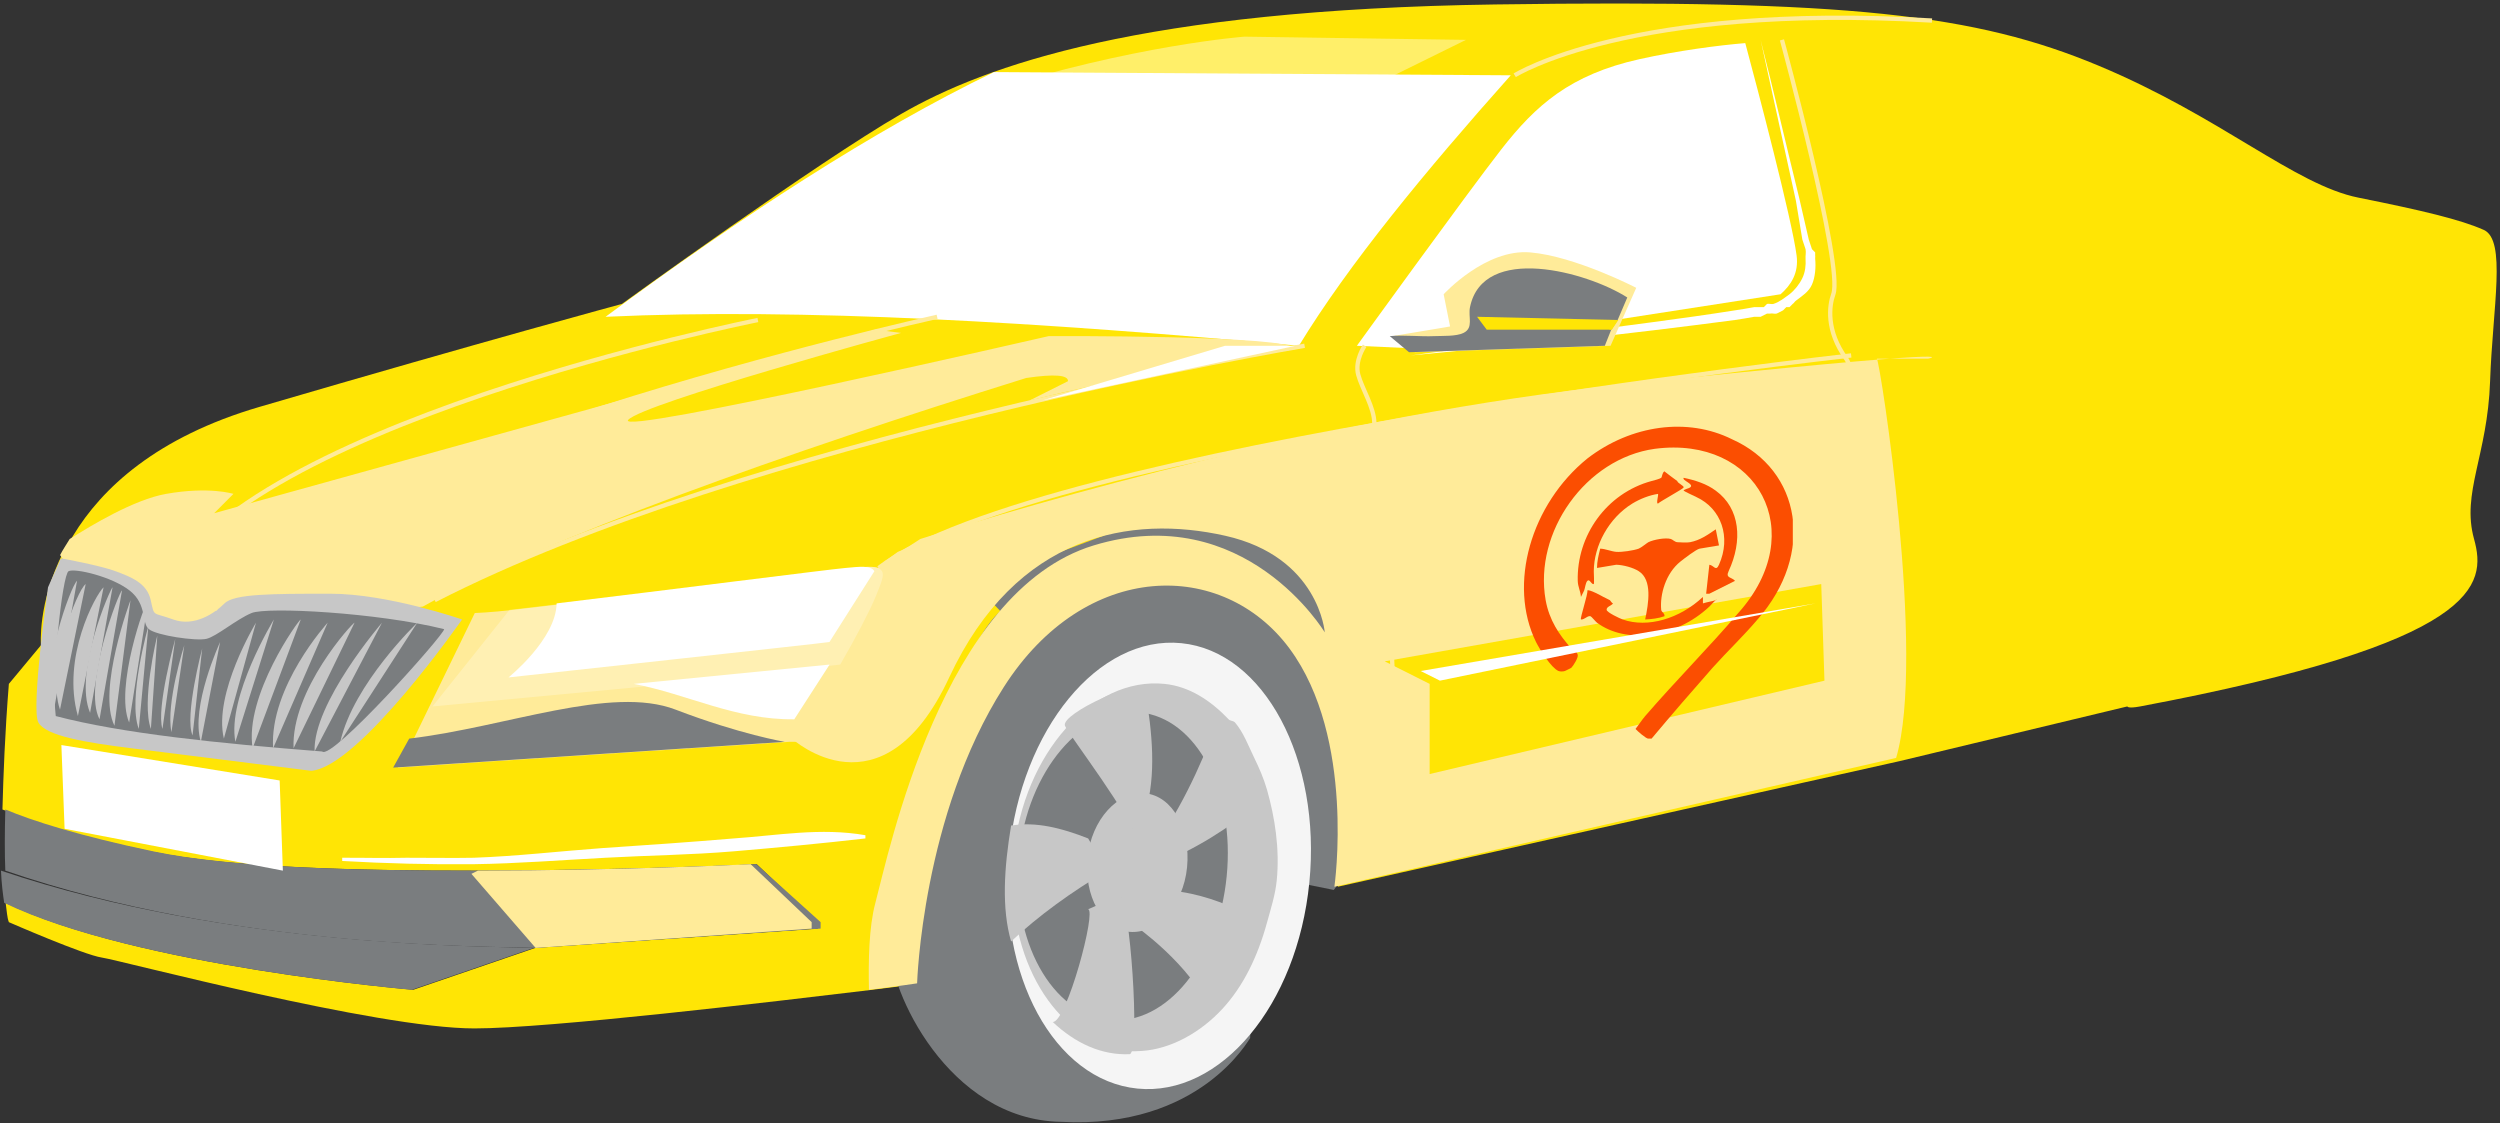 <svg width="581" height="261" viewBox="0 0 581 261" fill="none" xmlns="http://www.w3.org/2000/svg">
<rect x="0" y="0" width="581" height="261" fill="#333333" stroke="none"/>
<path d="M124.4 220.298L190.045 215.808V214.311L175.872 200.841C175.872 200.841 144.632 202.311 110.226 202.338C82.569 202.355 52.982 201.628 34.883 197.848C17.452 194.21 6.827 190.72 0.568 188.119C0.791 180.022 1.133 170.597 2.06 158.934L9.52 149.954C9.52 149.954 8.679 140.201 14.742 128.253C15.312 127.118 16.275 125.673 16.979 124.511C23.631 113.492 36.387 101.566 60.246 94.578C113.152 79.09 144.541 70.631 144.541 70.631C144.541 70.631 189.826 37.794 209.44 26.479C229.055 15.156 265.42 2.225 347.445 1.036C429.471 -0.161 459.158 3.341 487.688 15.255C516.219 27.168 533.249 42.951 548.112 45.936C562.966 48.912 571.856 51.042 577.205 53.419C582.555 55.806 579.294 71.316 578.697 88.591C578.109 105.866 571.998 114.535 574.967 125.259C577.945 135.984 576.442 149.275 497.386 164.173C494.426 164.727 494.402 164.173 494.402 164.173L441.438 176.894L310.893 206.079C310.893 206.079 315.154 171.553 299.703 150.703C284.243 129.853 252.329 129.895 233.312 159.683C214.294 189.47 213.916 228.529 213.916 228.529C213.916 228.529 209.761 229.177 202.727 230.026C179.608 232.805 127.541 239.006 110.226 239.006C87.642 239.006 27.848 223.141 23.693 222.543C19.529 221.944 2.06 214.311 2.06 214.311C1.632 213.194 1.59 211.707 1.314 209.821C31.547 224.594 96.052 230.026 96.052 230.026L124.4 220.298V220.298Z" fill="#FFE505"/>
<path d="M110.892 202.335C145.241 202.307 175.791 200.838 175.791 200.838L190.711 214.308V215.805L124.319 220.294C113.665 219.853 54.542 220.664 1.234 202.335C1.074 198.467 1.083 193.562 1.234 188.116C7.473 190.74 18.147 194.175 35.549 197.845C53.609 201.658 83.281 202.353 110.892 202.335V202.335Z" fill="#7A7D7F"/>
<path d="M124.059 220.298L95.712 230.026C95.712 230.026 31.292 224.495 0.973 209.821C0.669 207.806 0.352 205.249 0.227 202.338C53.768 220.385 113.368 219.863 124.059 220.298Z" fill="#7A7D7F"/>
<path d="M309.972 206.825L291.323 203.083L226.423 135.733L270.436 119.27L318.924 132.74L332.352 146.958L312.21 203.832" fill="#7A7D7F"/>
<path d="M290.536 241.251C290.384 241.251 279.078 262.495 246.523 260.708C220.211 260.261 206.541 229.68 206.987 220.298C207.433 210.916 220.017 149.91 233.842 140.975C247.666 132.04 286.084 138.08 292.773 158.935" fill="#7A7D7F"/>
<path d="M264.337 252.986C245.068 251.067 231.696 226.711 234.515 198.127C237.333 169.542 255.276 147.554 274.544 149.473C293.813 151.392 307.112 176.493 304.293 205.077C301.474 233.661 283.605 254.905 264.337 252.986Z" fill="#F5F5F5"/>
<path d="M259.418 243.493C260.225 243.663 260.823 244.161 261.656 244.241C262.897 244.366 264.172 244.33 265.386 244.241C272.05 243.785 278.869 240.071 284.036 234.513C288.856 229.321 292.272 222.43 294.479 214.308C295.33 211.198 296.38 207.975 296.717 204.58C297.444 197.163 296.252 189.935 294.479 183.626C294.479 183.608 294.479 183.644 294.479 183.626C293.708 180.928 292.647 178.511 291.495 176.143C290.051 173.167 288.996 170.225 287.019 167.911C286.638 167.464 285.926 167.583 285.527 167.163C281.318 162.758 276.386 159.512 270.608 158.931C253.876 157.26 237.86 175.093 235.547 198.593C233.358 220.913 244.016 240.16 259.418 243.493Z" fill="#C7C7C7"/>
<path d="M257.801 237.038C244.477 235.711 234.883 218.595 236.83 198.853C238.776 179.111 251.527 164.22 264.851 165.548C278.175 166.875 287.027 183.917 285.08 203.659C283.134 223.401 271.125 238.366 257.801 237.038Z" fill="#7A7D7F"/>
<path d="M252.746 199.343C251.873 208.209 256.115 215.925 262.443 216.555C268.771 217.184 274.998 210.454 275.871 201.588C276.743 192.722 272.501 185.006 266.173 184.376C259.845 183.747 253.618 190.477 252.746 199.343Z" fill="#C7C7C7"/>
<path d="M263.68 215.058C263.68 215.058 276.667 223.987 281.584 235.263C286.491 230.014 290.527 223.271 292.773 215.058V214.31C292.773 214.31 281.098 206.149 266.664 206.826C264.86 212.247 263.68 215.058 263.68 215.058Z" fill="#C7C7C7"/>
<path d="M244.652 237.509C247.885 237.677 254.901 211.45 252.858 211.317C252.858 211.317 259.651 208.288 260.317 208.324C262.502 208.439 265.104 244.352 262.555 244.992C256.089 245.285 249.955 242.51 244.652 237.509Z" fill="#C7C7C7"/>
<path d="M234.98 218.799C241.316 212.833 248.938 207.324 257.359 202.335L252.884 194.852C246.663 192.407 240.777 190.918 234.98 191.859C233.354 201.648 232.745 211.069 234.98 218.799Z" fill="#C7C7C7"/>
<path d="M267.41 197.847C273.67 189.275 278.809 178.941 283.076 167.166C287.931 173.463 292.212 179.673 292.773 186.622C285.527 192.394 277.725 197.584 268.902 200.84L267.41 197.847Z" fill="#C7C7C7"/>
<path d="M263.156 194.105C264.337 191.597 248.095 170.357 247.491 168.661C246.481 165.832 265.482 157.101 266.14 160.43C267.799 170.275 268.791 180.155 266.14 188.866L263.156 192.608V194.105Z" fill="#C7C7C7"/>
<path d="M284.75 124.51C262.947 119.605 236.17 123.997 220.596 157.436C205.022 190.876 184.043 171.655 184.043 171.655L199.709 135.735C201.658 134.023 203.826 132.333 205.677 130.497C206.629 129.694 207.664 128.992 208.66 128.252C210.654 127.511 212.102 126.391 213.882 125.258C240.099 117.054 309.901 96.401 377.25 89.338C462.238 80.421 448.118 83.352 448.118 83.352H436.182C437.037 84.636 447.599 152.728 440.658 176.145L310.113 206.078C310.113 206.078 315.091 171.505 299.669 150.701C284.238 129.898 252.26 129.96 233.278 159.681C214.296 189.403 213.136 228.528 213.136 228.528C213.136 228.528 208.968 229.178 201.947 230.025C201.804 223.31 201.917 215.5 203.439 209.82C206.553 198.227 219.013 137.456 254.165 126.755C289.317 116.054 307.875 146.96 307.875 146.96C307.875 146.96 306.553 129.414 284.75 124.51V124.51Z" fill="#FFEB99"/>
<path d="M351.098 17.498C331.14 39.904 313.38 61.463 301.863 80.358C242.177 74.929 186.416 71.49 140.733 73.623C172.217 50.339 202.793 30.412 230.996 16.75L351.098 17.498Z" fill="white"/>
<path d="M315.337 80.359L331.748 81.108L413.805 68.386C416.213 66.256 418.061 63.468 417.535 59.406C416.438 50.95 408.426 20.512 405.599 10.016C399.428 10.526 389.98 11.753 380.982 13.758C364.931 17.337 356.931 24.421 348.905 34.711C340.88 45.001 315.337 80.359 315.337 80.359Z" fill="white"/>
<path d="M92.439 178.388L183.448 172.402H184.94C184.94 172.402 190.879 162.652 196.129 153.693C199.683 147.631 202.337 141.803 203.589 138.727C204.85 135.624 205.703 133.709 205.081 132.74C204.202 131.323 201.53 131.723 198.367 131.992C194.796 132.297 156.706 137.264 131.976 140.223C127.143 140.797 122.741 141.307 119.294 141.72C114.062 142.348 110.342 142.468 110.342 142.468L96.169 171.653L92.439 178.388Z" fill="#FFEB99"/>
<path d="M13.964 128.999L20.678 138.728L38.582 147.708L98.259 140.973C126.347 125.218 182.676 105.218 238.502 87.841C245.045 86.882 248.262 87.129 248.2 88.59L239.248 93.079C259.277 88.07 280.012 84.422 301.164 81.106C299.979 77.826 243.724 78.113 243.724 78.113C243.724 78.113 142.436 101.45 146.002 97.57C149.567 93.68 209.409 77.365 209.409 77.365L203.442 76.616L49.771 119.271L54.247 114.781C54.247 114.781 48.681 112.989 38.582 114.781C31.157 116.098 21.239 122.085 16.202 125.258C15.498 126.423 14.535 127.861 13.964 128.999V128.999Z" fill="#FFEB99"/>
<path d="M72.33 179.137C72.33 179.137 41.28 175.246 30.555 173.899C19.831 172.552 10.71 171.055 8.922 167.913C7.135 164.77 11.16 136.483 11.16 136.483L14.144 129.748C14.144 129.748 23.251 131.394 26.826 132.741C30.4 134.088 34.138 135.435 35.031 139.476C35.925 143.517 35.338 142.17 40.253 143.966C45.169 145.762 49.954 142.469 52.189 140.224C54.423 137.979 63.4 137.979 76.806 137.979C90.212 137.979 107.391 143.966 107.391 143.966C107.391 143.966 83.501 178.239 72.33 179.137Z" fill="#C7C7C7"/>
<path d="M101.029 139.477C173.61 102.139 303.188 80.358 303.188 80.358" stroke="#FFEB99" stroke-miterlimit="10"/>
<path d="M217.785 73.623C217.785 73.623 65.969 107.449 49.941 141.721" stroke="#FFEB99" stroke-miterlimit="10"/>
<path d="M176.129 74.373C176.129 74.373 51.737 99.067 36.632 139.477" stroke="#FFEB99" stroke-miterlimit="10"/>
<path d="M430.219 82.602C430.219 82.602 241.192 103.705 204.189 131.992" stroke="#FFEB99" stroke-miterlimit="10"/>
<path d="M109.556 203.083L124.475 220.294L188.629 215.804V214.308L174.455 200.838C174.455 200.838 144.552 202.307 111.048 202.334L109.556 203.083Z" fill="#FFEB99"/>
<path d="M91.366 178.39L182.375 172.403C182.375 172.403 172.014 170.673 157.012 164.92C142.01 159.166 117.826 168.946 95.096 171.655L91.366 178.39Z" fill="#7A7D7F"/>
<path d="M103.223 146.211C103.276 147.469 77.034 176.835 74.876 174.647C50.79 172.769 28.43 170.473 12.96 166.416C11.867 157.797 14.47 133.485 15.944 132.741C17.427 132.006 25.97 133.98 30.117 137.231C34.265 140.482 32.817 144.731 34.593 146.211C36.369 147.69 45.649 149.049 48.021 148.456C50.392 147.862 54.912 143.948 58.464 142.469C62.017 140.99 87.601 142.34 103.223 146.211V146.211Z" fill="#7A7D7F"/>
<path d="M332.249 179.887V158.934L321.806 153.695L423.258 135.735L424.004 158.185L332.249 179.887Z" fill="#FFE505"/>
<g opacity="0.26">
<path d="M100.522 164.171L148.264 159.681L195.261 154.443C198.827 148.327 202.209 141.831 203.466 138.728C204.733 135.597 205.583 133.718 204.958 132.741C204.076 131.312 201.419 131.721 198.245 131.993C194.66 132.301 155.929 137.239 131.107 140.225C126.257 140.804 121.885 141.305 118.426 141.721L100.522 164.171Z" fill="white"/>
</g>
<g opacity="0.4">
<path d="M156.432 69.881C156.432 69.881 195.713 32.002 229.538 21.24C263.362 10.478 289.215 8.518 289.215 8.518L340.688 9.266L214.618 71.378L156.432 69.881Z" fill="white"/>
</g>
<path d="M409.166 9.266L417.372 46.683L418.863 55.663L419.609 57.908C419.761 58.698 419.556 59.416 419.609 60.153C419.717 61.67 419.524 63.287 418.863 64.643C418.212 66.008 417.076 67.46 415.88 68.384C414.638 69.255 413.632 70.162 412.15 70.629C411.784 70.755 411.033 70.513 410.658 70.629L409.912 71.378H408.42H407.674C406.129 71.674 404.752 71.884 403.198 72.126C390.73 74.102 377.675 75.685 365.153 77.364C352.632 79.035 340.385 81.013 327.855 82.603C340.43 81.355 353.334 80.199 365.899 78.861C378.465 77.505 390.632 76.023 403.198 74.371C404.77 74.165 406.084 73.883 407.674 73.623H409.166L410.658 72.874H411.404C411.815 72.758 412.485 73.009 412.896 72.874C413.298 72.731 413.986 72.297 414.388 72.126L415.134 71.378H415.88L416.626 70.629C417.001 70.378 417.005 70.159 417.372 69.881C418.809 68.768 420.342 67.855 421.101 66.139C421.869 64.415 422.035 62.002 421.847 60.153C421.812 59.91 421.901 59.656 421.847 59.404C421.821 59.279 421.883 59.548 421.847 59.404V58.656L421.101 57.908L420.355 55.663L418.117 45.934C415.072 33.614 412.318 21.577 409.166 9.266V9.266Z" fill="white"/>
<path d="M380.262 66.889L374.294 80.359L328.79 81.856L323.568 78.114L336.995 75.869L335.503 68.386C335.503 68.386 345.208 57.756 355.645 58.657C366.09 59.559 380.262 66.889 380.262 66.889V66.889Z" fill="#FFEB99"/>
<path d="M322.978 78.114L327.454 81.856L372.958 80.359L374.45 76.617L375.942 74.372L378.18 69.134C368.787 63.141 344.698 56.584 341.627 71.379C341.161 73.65 342.517 76.18 340.135 77.365C338.425 78.214 335.185 78.032 333.421 78.114C329.938 78.269 326.452 77.804 322.978 78.114Z" fill="#7A7D7F"/>
<path d="M343.275 73.623L345.513 76.616H373.86C374.417 76.66 374.219 76.714 374.606 76.616L376.098 74.371L343.275 73.623Z" fill="#FFE505"/>
<path d="M317.148 80.358C317.148 80.358 314.765 83.814 315.656 87.093C316.548 90.381 319.386 94.734 319.386 98.318C319.386 101.901 321.479 120.494 322.37 131.244C323.261 141.995 325.354 198.594 325.354 198.594L436.504 170.906V160.429C436.504 160.429 433.795 89.918 429.044 83.351C424.293 76.784 425.124 70.965 426.06 68.384C428.44 61.818 414.125 9.266 414.125 9.266" stroke="#FFEB99" stroke-miterlimit="10"/>
<path d="M352.02 17.499C352.02 17.499 378.71 0.656 448.996 4.777" stroke="#FFEB99" stroke-miterlimit="10"/>
<path d="M64.992 181.383L65.738 202.336L15.012 192.608L14.266 173.151L64.992 181.383Z" fill="white"/>
<path d="M118.17 157.435C118.17 157.435 192.32 149.358 192.767 149.204L203.211 132.74C202.325 131.308 199.681 131.72 196.497 131.992C192.902 132.3 154.26 137.232 129.36 140.224C129.217 148.591 118.17 157.435 118.17 157.435Z" fill="white"/>
<path d="M184.591 167.166C185.189 166.278 192.797 154.444 192.797 154.444L147.293 158.934C159.784 161.304 170.806 167.335 184.591 167.166Z" fill="white"/>
<path d="M96.981 144.713C96.981 144.713 82.159 158.852 79.077 172.401Z" fill="#C7C7C7"/>
<path d="M88.777 144.713C88.777 144.713 72.669 163.42 73.112 174.646Z" fill="#C7C7C7"/>
<path d="M82.398 144.713C81.951 144.713 67.626 160.34 68.225 173.898Z" fill="#C7C7C7"/>
<path d="M76.152 144.713C76.152 144.713 62.589 159.605 63.471 173.898Z" fill="#C7C7C7"/>
<path d="M69.898 143.965C69.447 143.965 56.76 161.715 58.709 173.898Z" fill="#C7C7C7"/>
<path d="M63.652 143.965C63.652 143.965 52.707 161.936 54.701 172.401Z" fill="#C7C7C7"/>
<path d="M59.488 144.713C59.488 144.713 49.516 161.173 52.029 171.653Z" fill="#C7C7C7"/>
<path d="M51.152 149.205C51.152 149.205 44.171 164.32 46.676 172.403Z" fill="#C7C7C7"/>
<path d="M46.988 150.7C46.988 150.7 42.813 166.535 44.75 170.905Z" fill="#C7C7C7"/>
<path d="M42.828 149.955C42.828 149.955 38.487 163.527 39.844 170.16Z" fill="#C7C7C7"/>
<path d="M40.738 148.457C40.738 148.457 36.226 164.657 37.754 169.41Z" fill="#C7C7C7"/>
<path d="M36.559 147.707C36.406 148.159 32.819 163.232 35.067 169.408Z" fill="#C7C7C7"/>
<path d="M34.492 145.463C34.492 145.463 29.618 162.5 32.254 169.41Z" fill="#C7C7C7"/>
<path d="M34.492 139.477C33.781 139.477 26.59 159.916 30.016 167.914Z" fill="#C7C7C7"/>
<path d="M30.328 139.477C30.328 139.477 22.519 160.393 26.598 168.662Z" fill="#C7C7C7"/>
<path d="M28.352 137.231C27.775 137.231 19.12 159.417 23.13 167.164Z" fill="#C7C7C7"/>
<path d="M26.16 136.483C25.738 136.635 16.996 156.288 20.938 165.668Z" fill="#C7C7C7"/>
<path d="M24.074 136.483C22.144 138.288 14.245 152.88 18.106 166.417Z" fill="#C7C7C7"/>
<path d="M19.914 135.735C17.9 137.089 10.697 155.595 13.946 164.92Z" fill="#C7C7C7"/>
<path d="M17.906 134.985C16.52 136.031 8.987 156.273 12.684 164.17Z" fill="#C7C7C7"/>
<path d="M51.152 121.516C51.152 121.516 41.446 126.802 38.471 134.238C35.495 141.665 43.693 143.218 43.693 143.218C43.693 143.218 38.349 137.262 51.152 121.516V121.516Z" fill="#FFEB99"/>
<path d="M242.181 93.08L301.113 80.358H284.702L242.181 93.08Z" fill="white"/>
<path d="M201.121 194.104C190.703 192.283 180.651 194.167 170.536 194.852C160.448 195.702 150.057 196.43 139.951 197.097C129.854 197.834 120.236 198.978 110.112 199.342C105.055 199.446 99.513 199.325 94.447 199.342C89.381 199.472 84.612 199.316 79.528 199.342V200.091C89.669 200.672 99.953 200.943 110.112 200.839C120.272 200.692 130.556 199.88 140.697 199.342C150.839 198.779 160.421 198.696 170.536 197.846C180.651 196.987 191.033 196.014 201.121 194.852V194.104Z" fill="white"/>
<g clip-path="url(#clip0_573_12246)">
<path d="M402.476 102.061C392.239 96.975 379.16 98.672 368.907 106.551C355.791 117.174 350.397 135.789 356.971 149.206C357.883 151.014 360.466 155.166 362.193 155.941C362.529 156.086 363.285 156.086 363.685 155.941C363.765 155.909 365.113 155.257 365.177 155.193C365.673 154.692 366.829 152.813 366.669 152.199C366.381 151.085 365.721 151.316 365.177 150.703C362.346 147.538 360.057 144.16 359.209 139.478C356.41 123.672 368.513 106.534 384.572 104.306C408.421 101.174 420.827 123.71 403.968 142.471C397.394 150.204 389.356 158.28 382.335 166.418C381.519 167.386 380.832 168.458 380.097 169.411C380.497 169.863 382.601 171.737 383.081 171.656C383.272 171.624 383.683 171.817 383.827 171.656C388.577 165.989 393.281 160.537 398 155.193C401.375 151.431 405.277 147.713 408.444 143.968C421.912 128.678 418.599 109.229 402.476 102.061V102.061Z" fill="#FB4E01"/>
<path d="M386.808 109.544C386.712 109.464 386.937 109.48 386.808 109.544C386.262 109.865 386.287 110.864 386.062 111.041C385.741 111.297 384.339 111.661 383.824 111.789C373.314 114.645 366.41 124.493 366.667 134.987C366.699 136.383 367.317 137.349 367.413 138.729L368.159 137.232C368.368 136.687 368.487 135.405 368.905 134.987C369.451 134.442 369.818 135.896 370.397 135.736C370.526 135.543 370.397 133.224 370.397 132.742C370.429 126.757 373.885 120.397 379.349 117.027C381.181 115.92 383.308 115.087 385.316 114.782C385.509 114.959 384.802 117.076 385.316 117.027C385.975 116.434 391.188 113.607 391.284 113.286C391.397 112.885 389.873 112.303 389.792 111.789C388.764 111.019 387.805 110.362 386.808 109.544V109.544Z" fill="#FB4E01"/>
<path d="M398.745 114.034C396.666 112.472 394.015 111.615 391.285 111.041C390.809 111.679 393.872 112.489 392.777 113.286C392.602 113.477 391.142 113.779 391.285 114.034C391.349 114.162 393.84 115.324 394.269 115.531C399.999 118.193 402.379 124.79 399.491 131.246C398.761 132.904 398.3 131.374 397.253 131.246L396.507 137.981H397.253L403.221 134.988C402.427 134.063 400.951 134.416 401.729 132.743C405.014 125.681 404.459 118.195 398.745 114.034V114.034Z" fill="#FB4E01"/>
<path d="M399.492 126.756L398.746 123.014C396.731 124.391 395.082 125.548 392.778 126.007C392.053 126.155 390.406 126.04 389.794 126.007C389.246 125.975 388.673 125.358 388.302 125.259C387.093 124.898 384.369 125.384 383.08 126.007C382.79 126.155 381.406 127.291 380.842 127.504C379.65 127.947 376.861 128.351 375.62 128.252C374.444 128.154 373.067 127.537 371.891 127.504C371.504 129.045 371.145 130.469 371.145 131.994L375.62 131.246C375.62 131.246 375.411 131.229 375.62 131.246C377.264 131.295 379.537 131.906 380.842 132.742C384.033 134.759 383.14 140.164 382.334 143.967C383.817 143.885 385.311 143.744 386.81 143.219C386.971 142.531 386.112 142.28 386.064 141.722C385.726 138.181 387.107 133.236 390.54 130.497C391.329 129.874 394.21 127.635 395.016 127.504L399.492 126.756Z" fill="#FB4E01"/>
<path d="M374.127 139.478C373.676 139.213 373.086 138.979 372.635 138.729C372.232 138.495 369.228 136.858 368.905 137.233C369.083 138.028 367.139 143.749 367.413 143.968C368.252 144.046 368.942 143.001 369.651 143.219C369.845 143.282 370.821 144.466 371.143 144.716C377.865 149.72 389.401 148.348 397.252 140.974C397.607 140.647 398.277 139.821 398.744 139.478C398.809 139.072 398.97 139.415 398.744 139.478C397.68 139.805 396.792 139.899 395.76 140.226V138.729C390.376 143.78 382.947 146.01 377.111 143.968C376.418 143.718 373.413 142.315 373.381 141.723C373.333 140.959 374.47 140.818 374.873 140.226C374.567 140.195 374.272 139.571 374.127 139.478V139.478Z" fill="#FB4E01"/>
</g>
<path d="M334.639 158.185L421.918 140.225L330.163 155.94L334.639 158.185Z" fill="white"/>
<defs>
<clipPath id="clip0_573_12246">
<rect width="62.662" height="72.588" fill="white" transform="translate(353.988 99.067)"/>
</clipPath>
</defs>
</svg>
